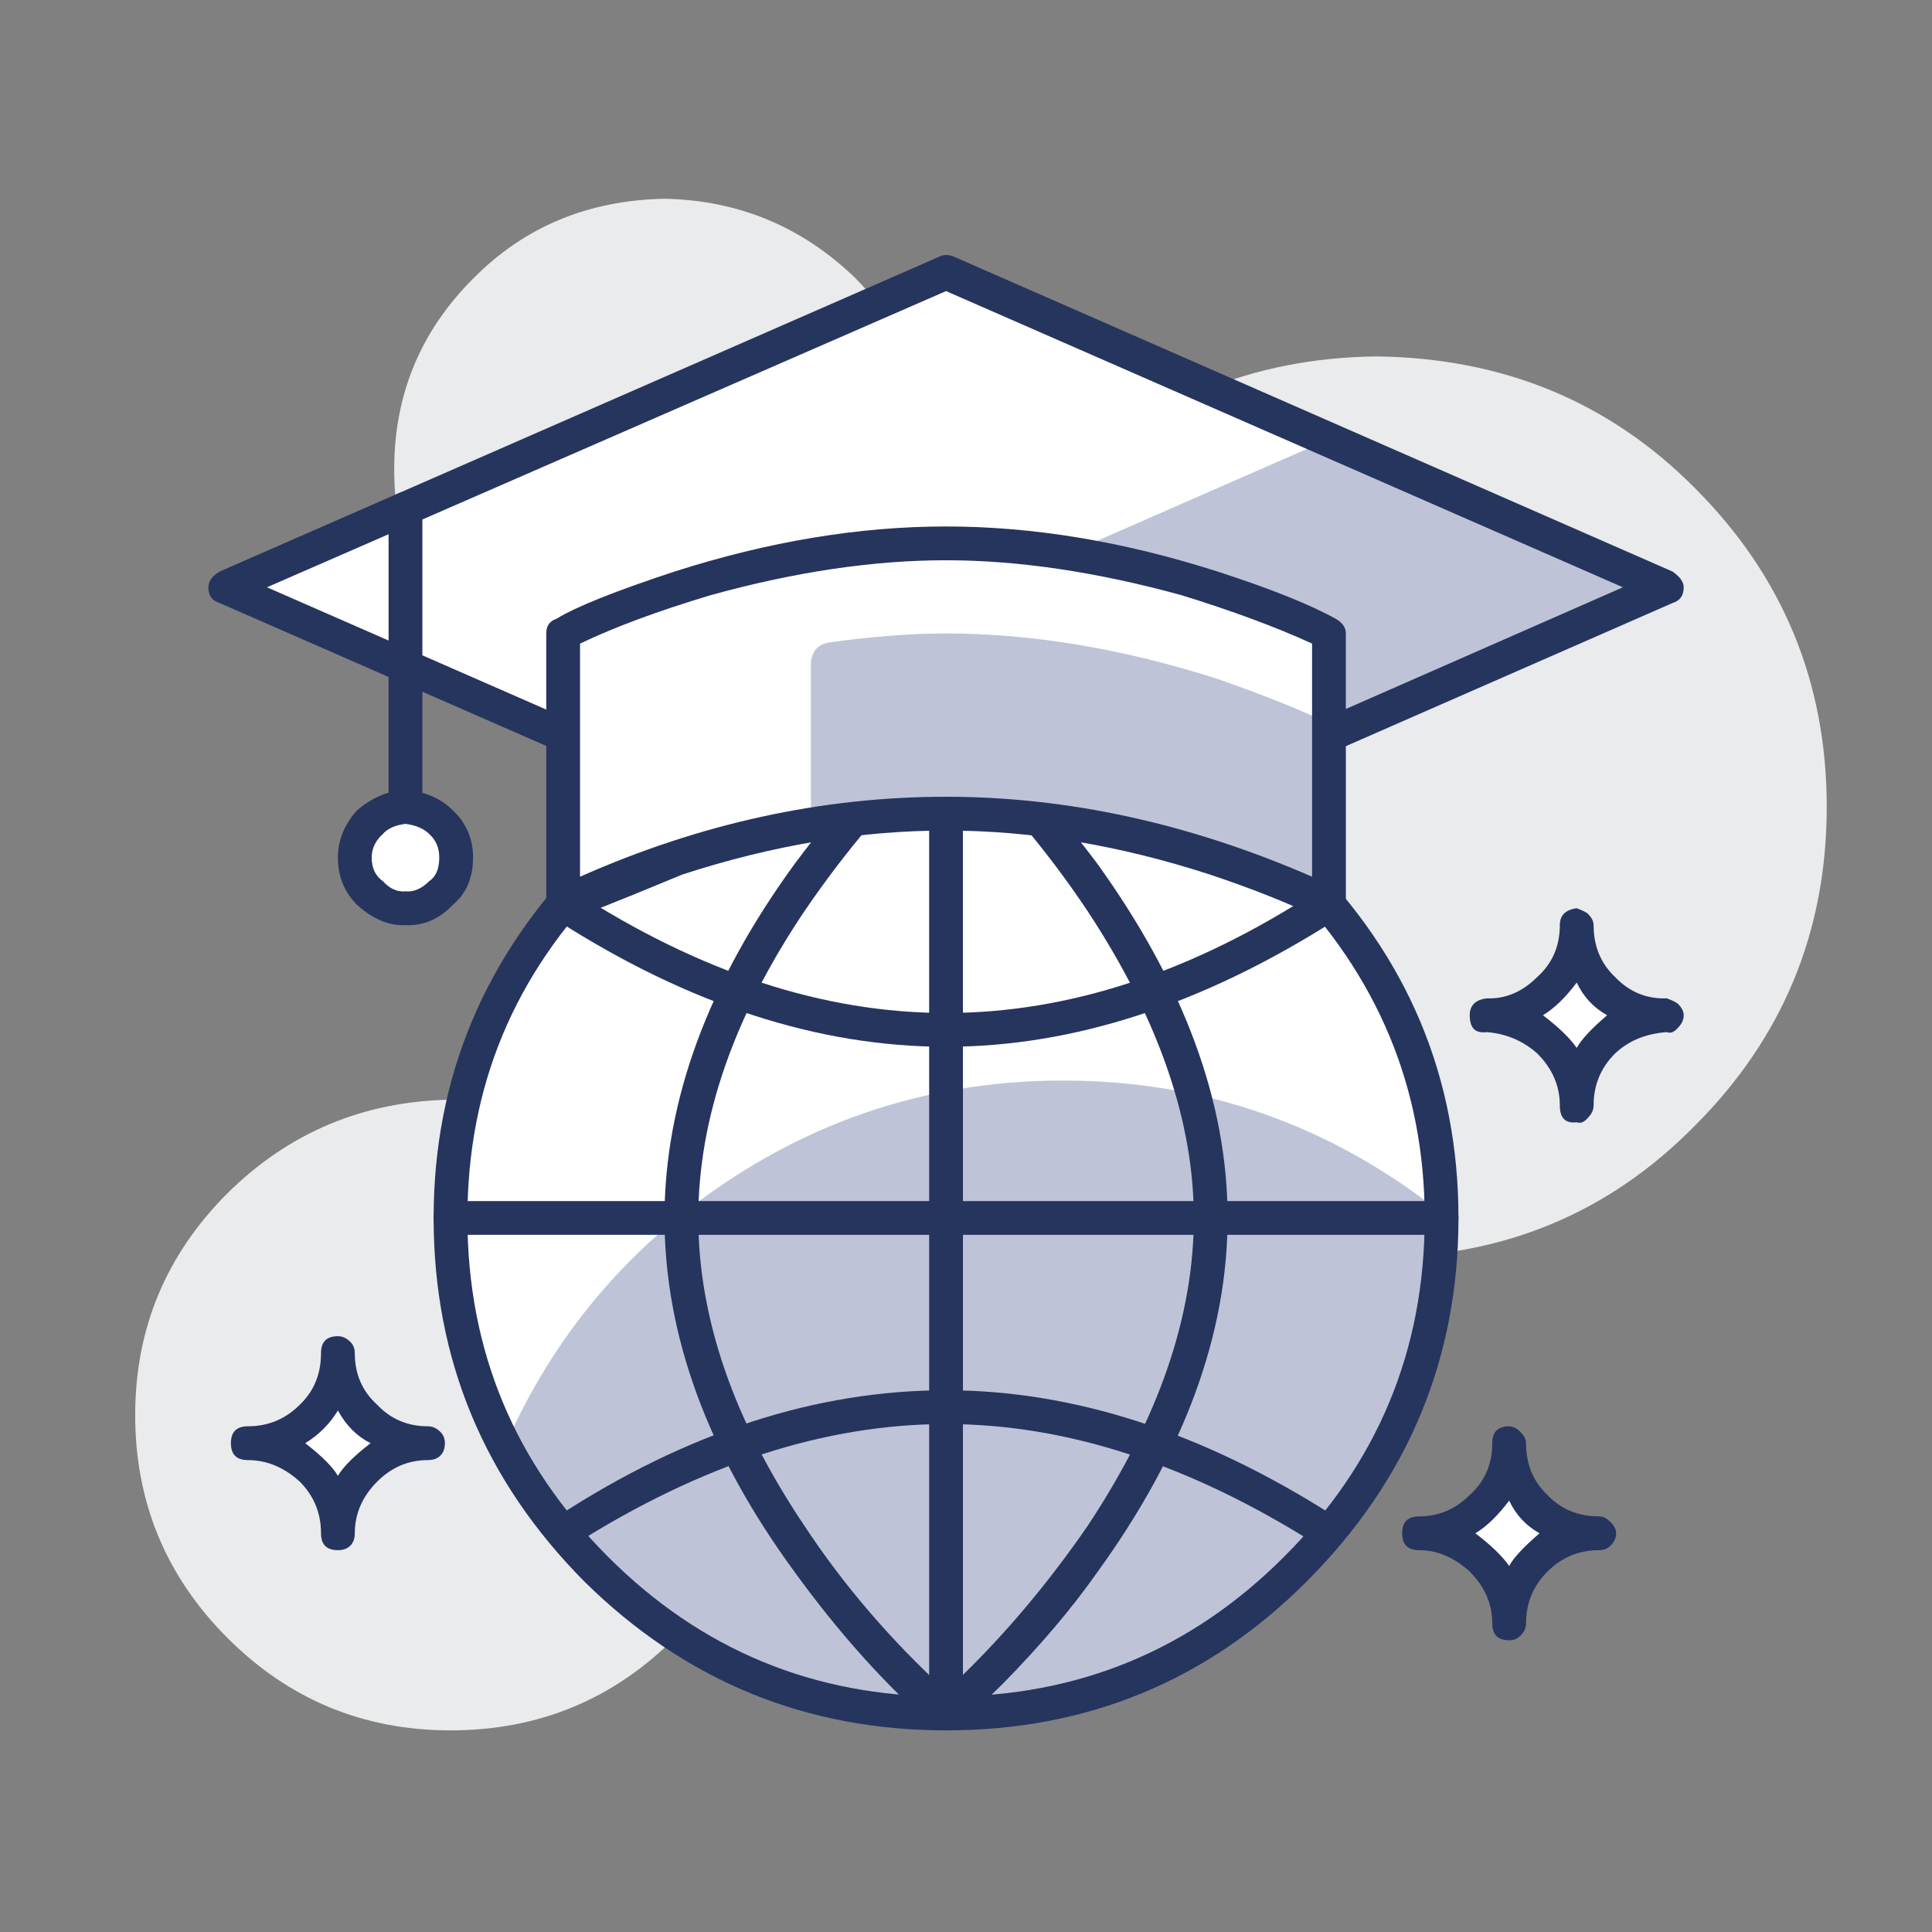 
<svg xmlns="http://www.w3.org/2000/svg" version="1.1" xmlns:xlink="http://www.w3.org/1999/xlink" preserveAspectRatio="none" x="0px" y="0px" width="120px" height="120px" viewBox="0 0 120 120">
<rect x="0" y="0" width="120" height="120" fill="#808080" stroke="none"/>
<defs>
<g id="Layer0_0_MEMBER_0_MEMBER_0_MEMBER_0_FILL">
<path fill="#E9EBEC" stroke="none" d="
M 26.95 69.4
Q 31 65.35 31 59.5 31 53.8 26.95 49.65 22.9 45.6 17 45.5 11.2 45.6 7.1 49.65 3 53.75 3 59.5 3 65.3 7.1 69.4 11.2 73.5 17 73.5 22.85 73.5 26.95 69.4 Z"/>
</g>

<g id="Layer0_1_MEMBER_0_MEMBER_0_MEMBER_0_FILL">
<path fill="#E9EBEC" stroke="none" d="
M 38.5 17.5
Q 38.5 12.65 35 9.05 31.45 5.6 26.5 5.5 21.4 5.6 18 9.05 14.5 12.55 14.5 17.5 14.5 22.6 18 26 21.5 29.6 26.5 29.5 31.35 29.6 35 26 38.5 22.5 38.5 17.5 Z"/>
</g>

<g id="Layer0_2_MEMBER_0_MEMBER_0_MEMBER_0_FILL">
<path fill="#E9EBEC" stroke="none" d="
M 72.25 46.65
Q 78.1 40.8 78.1 32.5 78.1 24.2 72.25 18.35 66.55 12.6 58.1 12.5 49.8 12.6 44 18.35 38.2 24.25 38.2 32.5 38.2 40.8 44 46.65 49.85 52.5 58.1 52.5 66.5 52.5 72.25 46.65 Z"/>
</g>

<g id="Layer0_3_MEMBER_0_MEMBER_0_MEMBER_0_FILL">
<path fill="#FFFFFF" stroke="none" d="
M 7 22.75
L 39 36.75 71 22.75 39 8.75 7 22.75 Z"/>
</g>

<g id="Layer0_4_MEMBER_0_MEMBER_0_MEMBER_0_FILL">
<path fill="#BEC3D7" stroke="none" d="
M 71 22.75
L 55.95 16.2 24 30.2 39 36.75 71 22.75 Z"/>
</g>

<g id="Layer0_5_MEMBER_0_MEMBER_0_MEMBER_0_FILL">
<path fill="#26355E" stroke="none" d="
M 71.75 22.75
Q 71.75 22.4 71.25 22.05
L 39.3 8.05
Q 39 7.95 38.75 8.05
L 6.75 22.05
Q 6.25 22.35 6.25 22.75 6.25 23.3 6.75 23.45
L 38.75 37.45 39 37.5 39.3 37.45 71.25 23.45
Q 71.75 23.3 71.75 22.75
M 39 35.95
L 8.85 22.75 39 9.6 69.05 22.75 39 35.95 Z"/>
</g>

<g id="Layer0_6_MEMBER_0_MEMBER_0_MEMBER_0_FILL">
<path fill="#FFFFFF" stroke="none" d="
M 39 28.75
Q 29.8 28.85 23.5 35.2 17 41.65 17 50.75 17 59.9 23.5 66.3 29.9 72.75 39 72.75 48.15 72.75 54.5 66.3 61 59.8 61 50.75 61 41.7 54.5 35.2 48.2 28.85 39 28.75 Z"/>
</g>

<g id="Layer0_7_MEMBER_0_MEMBER_0_MEMBER_0_FILL">
<path fill="#BEC3D7" stroke="none" d="
M 27.35 69.45
Q 32.75 72.75 39 72.75 48.15 72.75 54.5 66.3 61 59.8 61 50.75
L 60.95 50.5
Q 53.55 44.65 44.2 44.65 36 44.65 29.25 49.15 22.65 53.55 19.45 60.8 22.25 66.2 27.35 69.45 Z"/>
</g>

<g id="Layer0_8_MEMBER_0_MEMBER_0_MEMBER_0_FILL">
<path fill="#26355E" stroke="none" d="
M 39 28
Q 29.6 28.1 22.95 34.65 16.25 41.45 16.25 50.75 16.25 60.15 22.95 66.9 29.65 73.5 39 73.5 48.4 73.5 55 66.9 61.75 60.15 61.75 50.75 61.75 41.4 55 34.65 48.45 28.1 39 28
M 24 35.75
Q 30.2 29.6 39 29.5 47.85 29.6 54 35.75 60.25 42.1 60.25 50.75 60.25 59.55 54 65.8 47.8 72 39 72 30.2 72 24 65.8 17.75 59.55 17.75 50.75 17.75 42 24 35.75 Z"/>
</g>

<g id="Layer0_9_MEMBER_0_MEMBER_0_MEMBER_0_FILL">
<path fill="#26355E" stroke="none" d="
M 45.7 35
Q 43.75 32.4 41.55 30.15 40 28.6 39.5 28.2 39 27.75 38.5 28.2 35.45 30.8 32.3 35 26.5 42.95 26.5 50.75 26.5 58.6 32.3 66.5 35.2 70.5 38.5 73.4 38.7 73.5 39 73.5 39.35 73.5 39.5 73.4
L 41.55 71.4
Q 44.05 68.85 45.7 66.5 51.5 58.5 51.5 50.75 51.5 43.05 45.7 35
M 32.7 37.15
Q 35.45 33.1 39 29.75 42.5 32.95 45.3 37.15 50 44.3 50 50.75 50 57.3 45.3 64.4 42.45 68.55 39 71.75 35.3 68.35 32.7 64.4 28 57.4 28 50.75 28 44.15 32.7 37.15 Z"/>
</g>

<g id="Layer0_10_MEMBER_0_MEMBER_0_MEMBER_0_FILL">
<path fill="#26355E" stroke="none" d="
M 56 36.15
Q 55.6 36.15 55.45 36.25 47.15 41.65 39 41.65 30.85 41.65 22.5 36.25 22.35 36.15 21.95 36.15 21.55 36.35 21.5 36.5 21.1 37.15 21.75 37.55 30.5 43.15 39 43.15 47.45 43.15 56.25 37.55 56.85 37.1 56.5 36.5 56.35 36.3 56 36.15 Z"/>
</g>

<g id="Layer0_11_MEMBER_0_MEMBER_0_MEMBER_0_FILL">
<path fill="#26355E" stroke="none" d="
M 22.5 65.25
Q 30.95 59.9 39 59.9 47 59.9 55.45 65.25 55.55 65.4 55.8 65.4 56.25 65.4 56.5 65 56.7 64.7 56.55 64.45 56.5 64.15 56.25 64 47.5 58.4 39 58.4 30.35 58.4 21.75 64 21.1 64.35 21.5 65 21.55 65.2 21.95 65.4 22.3 65.4 22.5 65.25 Z"/>
</g>

<g id="Layer0_12_MEMBER_0_MEMBER_0_MEMBER_0_FILL">
<path fill="#26355E" stroke="none" d="
M 39 28
Q 38.25 28.1 38.25 28.75
L 38.25 72.75
Q 38.25 73.5 39 73.5 39.35 73.5 39.55 73.3 39.75 73.1 39.75 72.75
L 39.75 28.75
Q 39.75 28.45 39.55 28.25 39.4 28.1 39 28 Z"/>
</g>

<g id="Layer0_13_MEMBER_0_MEMBER_0_MEMBER_0_FILL">
<path fill="#26355E" stroke="none" d="
M 16.25 50.75
Q 16.25 51.5 17 51.5
L 61 51.5
Q 61.75 51.5 61.75 50.75 61.75 50.5 61.5 50.25 61.25 50 61 50
L 17 50
Q 16.25 50 16.25 50.75 Z"/>
</g>

<g id="Layer0_14_MEMBER_0_MEMBER_0_MEMBER_0_FILL">
<path fill="#FFFFFF" stroke="none" d="
M 51 34.8
Q 54.15 35.9 56 36.8
L 56 24.8
Q 54.15 23.9 51 22.8 44.7 20.8 39 20.8 33.4 20.8 27 22.8
L 22 24.8 22 36.8 27 34.8
Q 33.4 32.8 39 32.8 44.7 32.8 51 34.8 Z"/>
</g>

<g id="Layer0_15_MEMBER_0_MEMBER_0_MEMBER_0_FILL">
<path fill="#BEC3D7" stroke="none" d="
M 56 28.8
Q 54.15 27.9 51 26.8 44.7 24.8 39 24.8 36.7 24.8 33.8 25.2 33 25.35 33 26.2
L 33 33.3
Q 36.5 32.8 39 32.8 44.7 32.8 51 34.8 54.15 35.9 56 36.8
L 56 28.8 Z"/>
</g>

<g id="Layer0_16_MEMBER_0_MEMBER_0_MEMBER_0_FILL">
<path fill="#26355E" stroke="none" d="
M 56.3 24.15
Q 54.6 23.2 51.05 22.05 44.8 20.05 39 20.05 33.2 20.05 26.95 22.05 23 23.35 21.7 24.15 21.25 24.3 21.25 24.8
L 21.25 36.8
Q 21.25 37.3 21.6 37.45 22 37.75 22.35 37.45 22.6 37.45 27.3 35.5 33.3 33.55 39 33.55 44.7 33.55 50.7 35.5 53.55 36.45 55.6 37.45
L 56 37.55 56.3 37.45
Q 56.75 37.25 56.75 36.8
L 56.75 24.8
Q 56.75 24.4 56.3 24.15
M 55.25 25.25
L 55.25 35.6
Q 47.1 32.05 39 32.05 30.75 32.05 22.75 35.6
L 22.75 25.25
Q 25.05 24.15 28.55 23.1 34.15 21.55 39 21.55 43.8 21.55 49.45 23.1 52.85 24.15 55.25 25.25 Z"/>
</g>

<g id="Layer0_17_MEMBER_0_MEMBER_0_MEMBER_0_FILL">
<path fill="#FFFFFF" stroke="none" d="
M 16.6 36.35
Q 17.25 35.75 17.25 34.75 17.25 33.8 16.6 33.15 15.95 32.55 15 32.5 14 32.6 13.45 33.15 12.75 33.85 12.75 34.75 12.75 35.75 13.45 36.35 14.1 37.1 15 37 15.9 37.05 16.6 36.35 Z"/>
</g>

<g id="Layer0_18_MEMBER_0_MEMBER_0_MEMBER_0_FILL">
<path fill="#26355E" stroke="none" d="
M 15 31.75
Q 13.85 31.8 12.85 32.65 12 33.6 12 34.75 12 36 12.85 36.85 13.9 37.8 15 37.75 16.2 37.8 17.1 36.85 18 36.1 18 34.75 18 33.5 17.1 32.65 16.3 31.85 15 31.75
M 14 33.7
Q 14.3 33.35 15 33.25 15.7 33.35 16.05 33.7 16.5 34.1 16.5 34.75 16.5 35.5 16.05 35.8 15.55 36.3 15 36.25 14.45 36.3 14 35.8 13.5 35.45 13.5 34.75 13.5 34.15 14 33.7 Z"/>
</g>

<g id="Layer0_19_MEMBER_0_MEMBER_0_MEMBER_0_FILL">
<path fill="#26355E" stroke="none" d="
M 14.25 32.5
Q 14.25 33.35 15 33.25 15.75 33.35 15.75 32.5
L 15.75 19.25
Q 15.75 18.95 15.55 18.75 15.4 18.6 15 18.5 14.25 18.6 14.25 19.25
L 14.25 32.5 Z"/>
</g>

<g id="Layer0_20_MEMBER_0_MEMBER_0_MEMBER_0_FILL">
<path fill="#FFFFFF" stroke="none" d="
M 10.85 59.65
Q 9.75 60.75 8.05 60.75 9.75 60.85 10.85 61.95 12 63.1 12 64.7 12.1 63.05 13.2 61.95 14.35 60.8 16 60.75 14.3 60.75 13.2 59.65 12.1 58.55 12 56.8 12 58.5 10.85 59.65 Z"/>
</g>

<g id="Layer0_21_MEMBER_0_MEMBER_0_MEMBER_0_FILL">
<path fill="#26355E" stroke="none" d="
M 13.75 59.05
Q 12.75 58.15 12.75 56.75 12.75 56.45 12.55 56.25 12.3 56 12 56 11.25 56 11.25 56.75 11.25 58.15 10.3 59.05 9.35 60 8 60 7.25 60 7.25 60.75 7.25 61.5 8 61.5 9.25 61.5 10.3 62.45 11.25 63.4 11.25 64.75 11.25 65.5 12 65.5 12.35 65.5 12.55 65.3 12.75 65.1 12.75 64.75 12.75 63.45 13.75 62.45 14.7 61.5 16 61.5 16.35 61.5 16.55 61.3 16.75 61.1 16.75 60.75 16.75 60.45 16.55 60.25 16.3 60 16 60 14.65 60 13.75 59.05
M 12 59.3
Q 12.55 60.3 13.45 60.75 12.35 61.6 12 62.2 11.65 61.6 10.55 60.75 11.45 60.2 12 59.3 Z"/>
</g>

<g id="Layer0_22_MEMBER_0_MEMBER_0_MEMBER_0_FILL">
<path fill="#FFFFFF" stroke="none" d="
M 65.8 40.6
Q 64.7 41.75 63 41.75 64.7 41.85 65.8 42.95 66.9 44.05 67 45.7 67 44.1 68.1 42.95 69.3 41.8 70.95 41.75 69.25 41.75 68.1 40.6 67 39.5 67 37.8 66.9 39.55 65.8 40.6 Z"/>
</g>

<g id="Layer0_23_MEMBER_0_MEMBER_0_MEMBER_0_FILL">
<path fill="#26355E" stroke="none" d="
M 68.7 40.05
Q 67.75 39.15 67.75 37.75 67.75 37.5 67.5 37.25 67.4 37.15 67 37 66.25 37.1 66.25 37.75 66.25 39.15 65.25 40.05 64.25 41.05 63 41 62.25 41.1 62.25 41.75 62.25 42.6 63 42.5 64.3 42.6 65.25 43.45 66.25 44.45 66.25 45.75 66.25 46.6 67 46.5 67.25 46.6 67.5 46.3 67.75 46.05 67.75 45.75 67.75 44.4 68.7 43.45 69.6 42.6 71 42.5 71.25 42.6 71.5 42.3 71.75 42.05 71.75 41.75 71.75 41.5 71.5 41.25 71.4 41.15 71 41 69.65 41.05 68.7 40.05
M 68.35 41.75
Q 67.3 42.65 67 43.2 66.55 42.55 65.5 41.75 66.25 41.3 67 40.3 67.45 41.25 68.35 41.75 Z"/>
</g>

<g id="Layer0_24_MEMBER_0_MEMBER_0_MEMBER_0_FILL">
<path fill="#FFFFFF" stroke="none" d="
M 62.8 63.65
Q 61.7 64.75 60 64.75 61.7 64.85 62.8 65.95 63.9 67.05 64 68.7 64 67.1 65.1 65.95 66.3 64.8 67.95 64.75 66.25 64.75 65.1 63.65 64 62.5 64 60.8 63.9 62.55 62.8 63.65 Z"/>
</g>

<g id="Layer0_25_MEMBER_0_MEMBER_0_MEMBER_0_FILL">
<path fill="#26355E" stroke="none" d="
M 64 60
Q 63.25 60 63.25 60.75 63.25 62.15 62.25 63.05 61.3 64 60 64 59.25 64 59.25 64.75 59.25 65.5 60 65.5 61.2 65.5 62.25 66.45 63.25 67.45 63.25 68.75 63.25 69.5 64 69.5 64.3 69.5 64.5 69.3 64.75 69.05 64.75 68.75 64.75 67.4 65.7 66.45 66.65 65.5 68 65.5 68.3 65.5 68.5 65.3 68.75 65.05 68.75 64.75 68.75 64.5 68.5 64.25 68.25 64 68 64 66.6 64 65.7 63.05 64.75 62.15 64.75 60.75 64.75 60.5 64.5 60.25 64.25 60 64 60
M 64 63.3
Q 64.45 64.25 65.35 64.75 64.3 65.65 64 66.2 63.55 65.55 62.5 64.75 63.25 64.3 64 63.3 Z"/>
</g>
</defs>

<g transform="matrix( 1.399, 0, 0, 1.399, 4.2,4.65) ">
<use xlink:href="#Layer0_0_MEMBER_0_MEMBER_0_MEMBER_0_FILL"/>
</g>

<g transform="matrix( 1.399, 0, 0, 1.399, 4.2,4.65) ">
<use xlink:href="#Layer0_1_MEMBER_0_MEMBER_0_MEMBER_0_FILL"/>
</g>

<g transform="matrix( 1.399, 0, 0, 1.399, 4.2,4.65) ">
<use xlink:href="#Layer0_2_MEMBER_0_MEMBER_0_MEMBER_0_FILL"/>
</g>

<g transform="matrix( 1.399, 0, 0, 1.399, 4.2,4.65) ">
<use xlink:href="#Layer0_3_MEMBER_0_MEMBER_0_MEMBER_0_FILL"/>
</g>

<g transform="matrix( 1.399, 0, 0, 1.399, 4.2,4.65) ">
<use xlink:href="#Layer0_4_MEMBER_0_MEMBER_0_MEMBER_0_FILL"/>
</g>

<g transform="matrix( 1.399, 0, 0, 1.399, 4.2,4.65) ">
<use xlink:href="#Layer0_5_MEMBER_0_MEMBER_0_MEMBER_0_FILL"/>
</g>

<g transform="matrix( 1.399, 0, 0, 1.399, 4.2,4.65) ">
<use xlink:href="#Layer0_6_MEMBER_0_MEMBER_0_MEMBER_0_FILL"/>
</g>

<g transform="matrix( 1.399, 0, 0, 1.399, 4.2,4.65) ">
<use xlink:href="#Layer0_7_MEMBER_0_MEMBER_0_MEMBER_0_FILL"/>
</g>

<g transform="matrix( 1.399, 0, 0, 1.399, 4.2,4.65) ">
<use xlink:href="#Layer0_8_MEMBER_0_MEMBER_0_MEMBER_0_FILL"/>
</g>

<g transform="matrix( 1.399, 0, 0, 1.399, 4.2,4.65) ">
<use xlink:href="#Layer0_9_MEMBER_0_MEMBER_0_MEMBER_0_FILL"/>
</g>

<g transform="matrix( 1.399, 0, 0, 1.399, 4.2,4.65) ">
<use xlink:href="#Layer0_10_MEMBER_0_MEMBER_0_MEMBER_0_FILL"/>
</g>

<g transform="matrix( 1.399, 0, 0, 1.399, 4.2,4.65) ">
<use xlink:href="#Layer0_11_MEMBER_0_MEMBER_0_MEMBER_0_FILL"/>
</g>

<g transform="matrix( 1.399, 0, 0, 1.399, 4.2,4.65) ">
<use xlink:href="#Layer0_12_MEMBER_0_MEMBER_0_MEMBER_0_FILL"/>
</g>

<g transform="matrix( 1.399, 0, 0, 1.399, 4.2,4.65) ">
<use xlink:href="#Layer0_13_MEMBER_0_MEMBER_0_MEMBER_0_FILL"/>
</g>

<g transform="matrix( 1.399, 0, 0, 1.399, 4.2,4.65) ">
<use xlink:href="#Layer0_14_MEMBER_0_MEMBER_0_MEMBER_0_FILL"/>
</g>

<g transform="matrix( 1.399, 0, 0, 1.399, 4.2,4.65) ">
<use xlink:href="#Layer0_15_MEMBER_0_MEMBER_0_MEMBER_0_FILL"/>
</g>

<g transform="matrix( 1.399, 0, 0, 1.399, 4.2,4.65) ">
<use xlink:href="#Layer0_16_MEMBER_0_MEMBER_0_MEMBER_0_FILL"/>
</g>

<g transform="matrix( 1.399, 0, 0, 1.399, 4.2,4.65) ">
<use xlink:href="#Layer0_17_MEMBER_0_MEMBER_0_MEMBER_0_FILL"/>
</g>

<g transform="matrix( 1.399, 0, 0, 1.399, 4.2,4.65) ">
<use xlink:href="#Layer0_18_MEMBER_0_MEMBER_0_MEMBER_0_FILL"/>
</g>

<g transform="matrix( 1.399, 0, 0, 1.399, 4.2,4.65) ">
<use xlink:href="#Layer0_19_MEMBER_0_MEMBER_0_MEMBER_0_FILL"/>
</g>

<g transform="matrix( 1.399, 0, 0, 1.399, 4.2,4.65) ">
<use xlink:href="#Layer0_20_MEMBER_0_MEMBER_0_MEMBER_0_FILL"/>
</g>

<g transform="matrix( 1.399, 0, 0, 1.399, 4.2,4.65) ">
<use xlink:href="#Layer0_21_MEMBER_0_MEMBER_0_MEMBER_0_FILL"/>
</g>

<g transform="matrix( 1.399, 0, 0, 1.399, 4.2,4.65) ">
<use xlink:href="#Layer0_22_MEMBER_0_MEMBER_0_MEMBER_0_FILL"/>
</g>

<g transform="matrix( 1.399, 0, 0, 1.399, 4.2,4.65) ">
<use xlink:href="#Layer0_23_MEMBER_0_MEMBER_0_MEMBER_0_FILL"/>
</g>

<g transform="matrix( 1.399, 0, 0, 1.399, 4.2,4.65) ">
<use xlink:href="#Layer0_24_MEMBER_0_MEMBER_0_MEMBER_0_FILL"/>
</g>

<g transform="matrix( 1.399, 0, 0, 1.399, 4.2,4.65) ">
<use xlink:href="#Layer0_25_MEMBER_0_MEMBER_0_MEMBER_0_FILL"/>
</g>
</svg>
